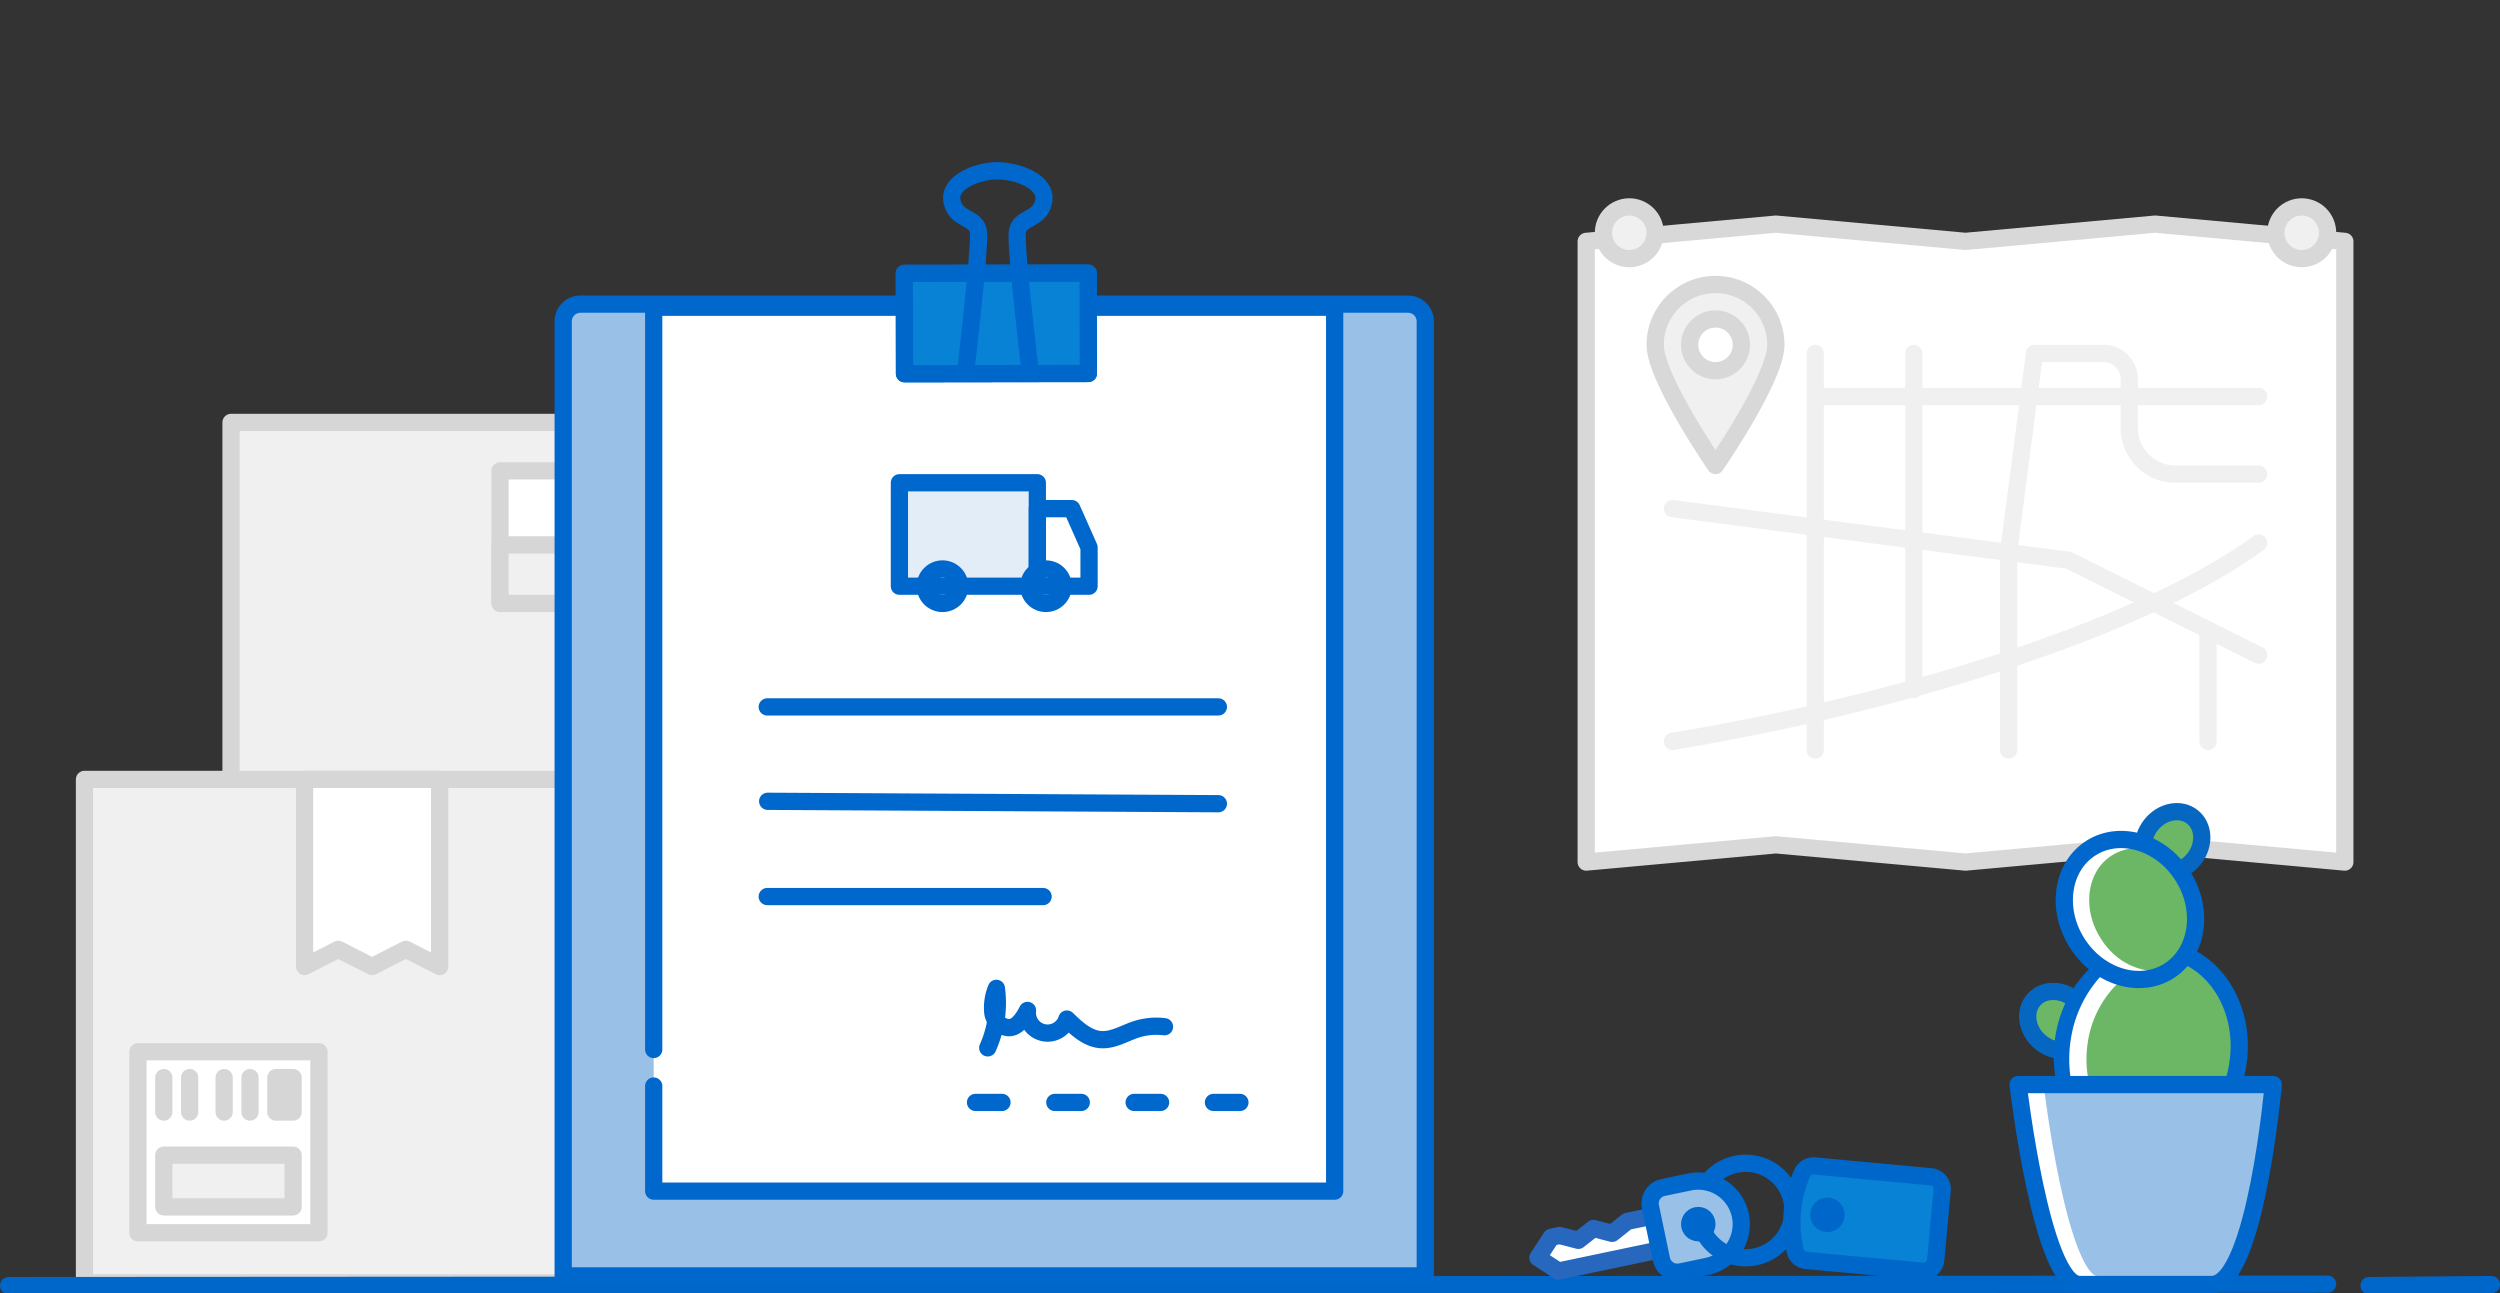 <svg id="Layer_1" data-name="Layer 1" xmlns="http://www.w3.org/2000/svg" viewBox="0 0 290 150"><rect x="0" y="0" width="290" height="150" fill="#333333" stroke="none"/><defs><style>.cls-1,.cls-12{fill:#f0f0f0;}.cls-1,.cls-2{stroke:#d6d6d6;}.cls-1,.cls-10,.cls-11,.cls-12,.cls-13,.cls-15,.cls-17,.cls-19,.cls-2,.cls-3,.cls-4,.cls-5,.cls-6,.cls-7,.cls-8,.cls-9{stroke-linecap:round;}.cls-1,.cls-10,.cls-11,.cls-12,.cls-13,.cls-17,.cls-19,.cls-2,.cls-3,.cls-4,.cls-5,.cls-6,.cls-7,.cls-8,.cls-9{stroke-linejoin:round;}.cls-1,.cls-10,.cls-11,.cls-12,.cls-13,.cls-15,.cls-17,.cls-18,.cls-19,.cls-2,.cls-3,.cls-4,.cls-5,.cls-6,.cls-7,.cls-8,.cls-9{stroke-width:2px;}.cls-10,.cls-19,.cls-2,.cls-5{fill:#fff;}.cls-11,.cls-15,.cls-17,.cls-18,.cls-3,.cls-6,.cls-7{fill:none;}.cls-3,.cls-9{stroke:#0067ca;}.cls-16,.cls-4{fill:#99c0e6;}.cls-4,.cls-5,.cls-6,.cls-7,.cls-8{stroke:#0067cc;}.cls-7{stroke-dasharray:3.07 6.13 0 0 0 0;}.cls-8{fill:#e3edf7;}.cls-9{fill:#0782d4;}.cls-10,.cls-12{stroke:#d8d8d8;}.cls-11{stroke:#f0f0f0;}.cls-13,.cls-14{fill:#6cb766;}.cls-13{stroke:#0667c3;}.cls-15,.cls-17,.cls-18{stroke:#fff;}.cls-15,.cls-18{stroke-miterlimit:10;}.cls-19{stroke:#2767be;}</style></defs><title>TransportationContracts</title><rect class="cls-1" x="26.8" y="49" width="47.77" height="41.8"/><rect class="cls-1" x="9.8" y="90.41" width="66.73" height="58.4"/><polygon class="cls-2" points="51 112.12 47.08 110.12 43.16 112.12 39.24 110.12 35.33 112.12 35.33 106.69 35.33 101.26 35.33 95.83 35.33 90.41 39.24 90.41 43.16 90.41 47.08 90.41 51 90.41 51 95.83 51 101.26 51 106.69 51 112.12"/><rect class="cls-2" x="58" y="54.62" width="15" height="15.03"/><rect class="cls-1" x="58" y="63.21" width="15" height="6.79"/><line class="cls-3" x1="1" y1="149.13" x2="270" y2="148.96"/><line class="cls-3" x1="274.81" y1="149.13" x2="289" y2="149.01"/><path class="cls-4" d="M163.33,35.28h-96a2,2,0,0,0-2,2V148h100V37.28A2,2,0,0,0,163.33,35.28Z"/><polyline class="cls-5" points="75.83 121.74 75.83 35.64 154.82 35.64 154.82 138.17 75.83 138.17 75.83 125.98"/><line class="cls-6" x1="89" y1="82" x2="141.33" y2="82"/><line class="cls-6" x1="89.05" y1="92.95" x2="141.33" y2="93.23"/><line class="cls-6" x1="89" y1="104" x2="121" y2="104"/><path class="cls-6" d="M114.58,121.55a12.77,12.77,0,0,0,1-6.9,5.91,5.91,0,0,0-.42,2.77,2,2,0,0,0,1.87,1.79c1,0,1.7-1.11,2.16-2a2.35,2.35,0,0,0,4.57,1c1.14,1.12,2.44,2.31,4,2.39,1.42.07,2.71-.76,4.06-1.2a7.66,7.66,0,0,1,3.26-.3"/><line class="cls-7" x1="113.16" y1="127.88" x2="146.44" y2="127.88"/><rect class="cls-8" x="104.91" y="31.7" width="21.33" height="11.64" transform="translate(-0.05 0.16) rotate(-0.08)"/><rect class="cls-9" x="104.91" y="31.7" width="21.33" height="11.64" transform="translate(-0.05 0.16) rotate(-0.08)"/><path class="cls-6" d="M112,43.32s1.67-14.25,1.51-16.33c-.15-1.89-2.66-1.37-3.08-3.65s3.11-3.54,5.27-3.54"/><path class="cls-6" d="M119.53,43.31S117.81,29.07,118,27c.14-1.88,2.66-1.37,3.07-3.66s-3.12-3.52-5.28-3.52"/><polygon class="cls-10" points="250 26 228 28 206 26 184 28 184 100 206 98 228 100 250 98 272 100 272 28 250 26"/><line class="cls-11" x1="211" y1="46" x2="262" y2="46"/><polyline class="cls-11" points="194 59 240 65 262 76"/><path class="cls-12" d="M206,40c0,3.87-7,14-7,14s-7-10.13-7-14a7,7,0,0,1,14,0Z"/><circle class="cls-10" cx="199" cy="40" r="3"/><line class="cls-11" x1="210.57" y1="41" x2="210.57" y2="87"/><line class="cls-11" x1="222" y1="41" x2="222" y2="80"/><path class="cls-11" d="M233,87V64l3-23h8a3,3,0,0,1,3,3v5.65A5.36,5.36,0,0,0,252.36,55H262"/><path class="cls-11" d="M194,86c24.34-4,53.44-12.47,68-23"/><line class="cls-11" x1="256.13" y1="73.06" x2="256.13" y2="86"/><circle class="cls-12" cx="189" cy="27" r="3"/><circle class="cls-12" cx="267" cy="27" r="3"/><rect class="cls-2" x="16" y="122" width="21" height="21"/><rect class="cls-1" x="19" y="134" width="15" height="6"/><line class="cls-1" x1="19" y1="125" x2="19" y2="129"/><line class="cls-1" x1="22" y1="125" x2="22" y2="129"/><line class="cls-1" x1="26" y1="125" x2="26" y2="129"/><line class="cls-1" x1="29" y1="125" x2="29" y2="129"/><rect class="cls-1" x="32" y="125" width="2" height="4"/><rect class="cls-8" x="104.33" y="56" width="16" height="12"/><circle class="cls-6" cx="109.33" cy="68" r="2"/><polygon class="cls-6" points="126.33 68 120.33 68 120.33 59 124.33 59 126.33 63.5 126.33 68"/><circle class="cls-6" cx="121.33" cy="68" r="2"/><ellipse class="cls-13" cx="238.7" cy="118.42" rx="3.18" ry="3.7" transform="translate(-8.39 218.17) rotate(-48.37)"/><ellipse class="cls-14" cx="249.51" cy="121.95" rx="11.88" ry="10.21" transform="translate(87.64 347.62) rotate(-80.4)"/><ellipse class="cls-6" cx="249.51" cy="121.95" rx="11.88" ry="10.21" transform="translate(87.64 347.62) rotate(-80.4)"/><path class="cls-15" d="M248.22,133.75c-4.94-1.48-8-7.12-7-13.16a13,13,0,0,1,3.77-7.26l.28-.28"/><path class="cls-16" d="M256.56,149H241.24c-4.43,0-7.14-23.19-7.14-23.19h29.6S261.63,149,256.56,149Z"/><path class="cls-17" d="M243.19,149c-4.43,0-7.14-23.19-7.14-23.19"/><ellipse class="cls-13" cx="252.01" cy="97.65" rx="3.7" ry="3.18" transform="translate(18.81 234.26) rotate(-51.54)"/><ellipse class="cls-14" cx="247.08" cy="105.5" rx="7.26" ry="8.44" transform="translate(-18.14 148.4) rotate(-32.31)"/><path class="cls-18" d="M249,113.56a8.41,8.41,0,0,1-4.17-1.87,9.47,9.47,0,0,1-2-2.31c-2.49-3.94-1.77-8.87,1.62-11a6.53,6.53,0,0,1,2.37-.9l.2,0"/><ellipse class="cls-6" cx="247.08" cy="105.5" rx="7.26" ry="8.44" transform="translate(-18.14 148.4) rotate(-32.31)"/><path class="cls-6" d="M256.56,149H241.24c-4.43,0-7.14-23.19-7.14-23.19h29.6S261.63,149,256.56,149Z"/><polygon class="cls-19" points="178.4 145.89 180.77 147.44 194.47 144.57 193.65 140.66 188.76 141.68 187.01 143.07 184.84 142.5 183.09 143.88 180.93 143.32 179.95 143.52 178.4 145.89"/><path class="cls-4" d="M193.88,137h6.23a1.88,1.88,0,0,1,1.88,1.88V142a5,5,0,0,1-5,5h0a5,5,0,0,1-5-5v-3.12a1.88,1.88,0,0,1,1.88-1.88Z" transform="translate(98.31 363.89) rotate(-101.81)"/><circle class="cls-8" cx="197" cy="142" r="1"/><path class="cls-6" d="M197.15,141.6a5.48,5.48,0,1,0,1-4.51"/><path class="cls-9" d="M223,147.46l-13.49-1.25a1.43,1.43,0,0,1-1.26-1.09,14.28,14.28,0,0,1,.79-9,1.48,1.48,0,0,1,1.46-.87L224,136.51a1.43,1.43,0,0,1,1.29,1.56l-.75,8.1A1.43,1.43,0,0,1,223,147.46Z"/><circle class="cls-9" cx="211.98" cy="140.92" r="1"/></svg>